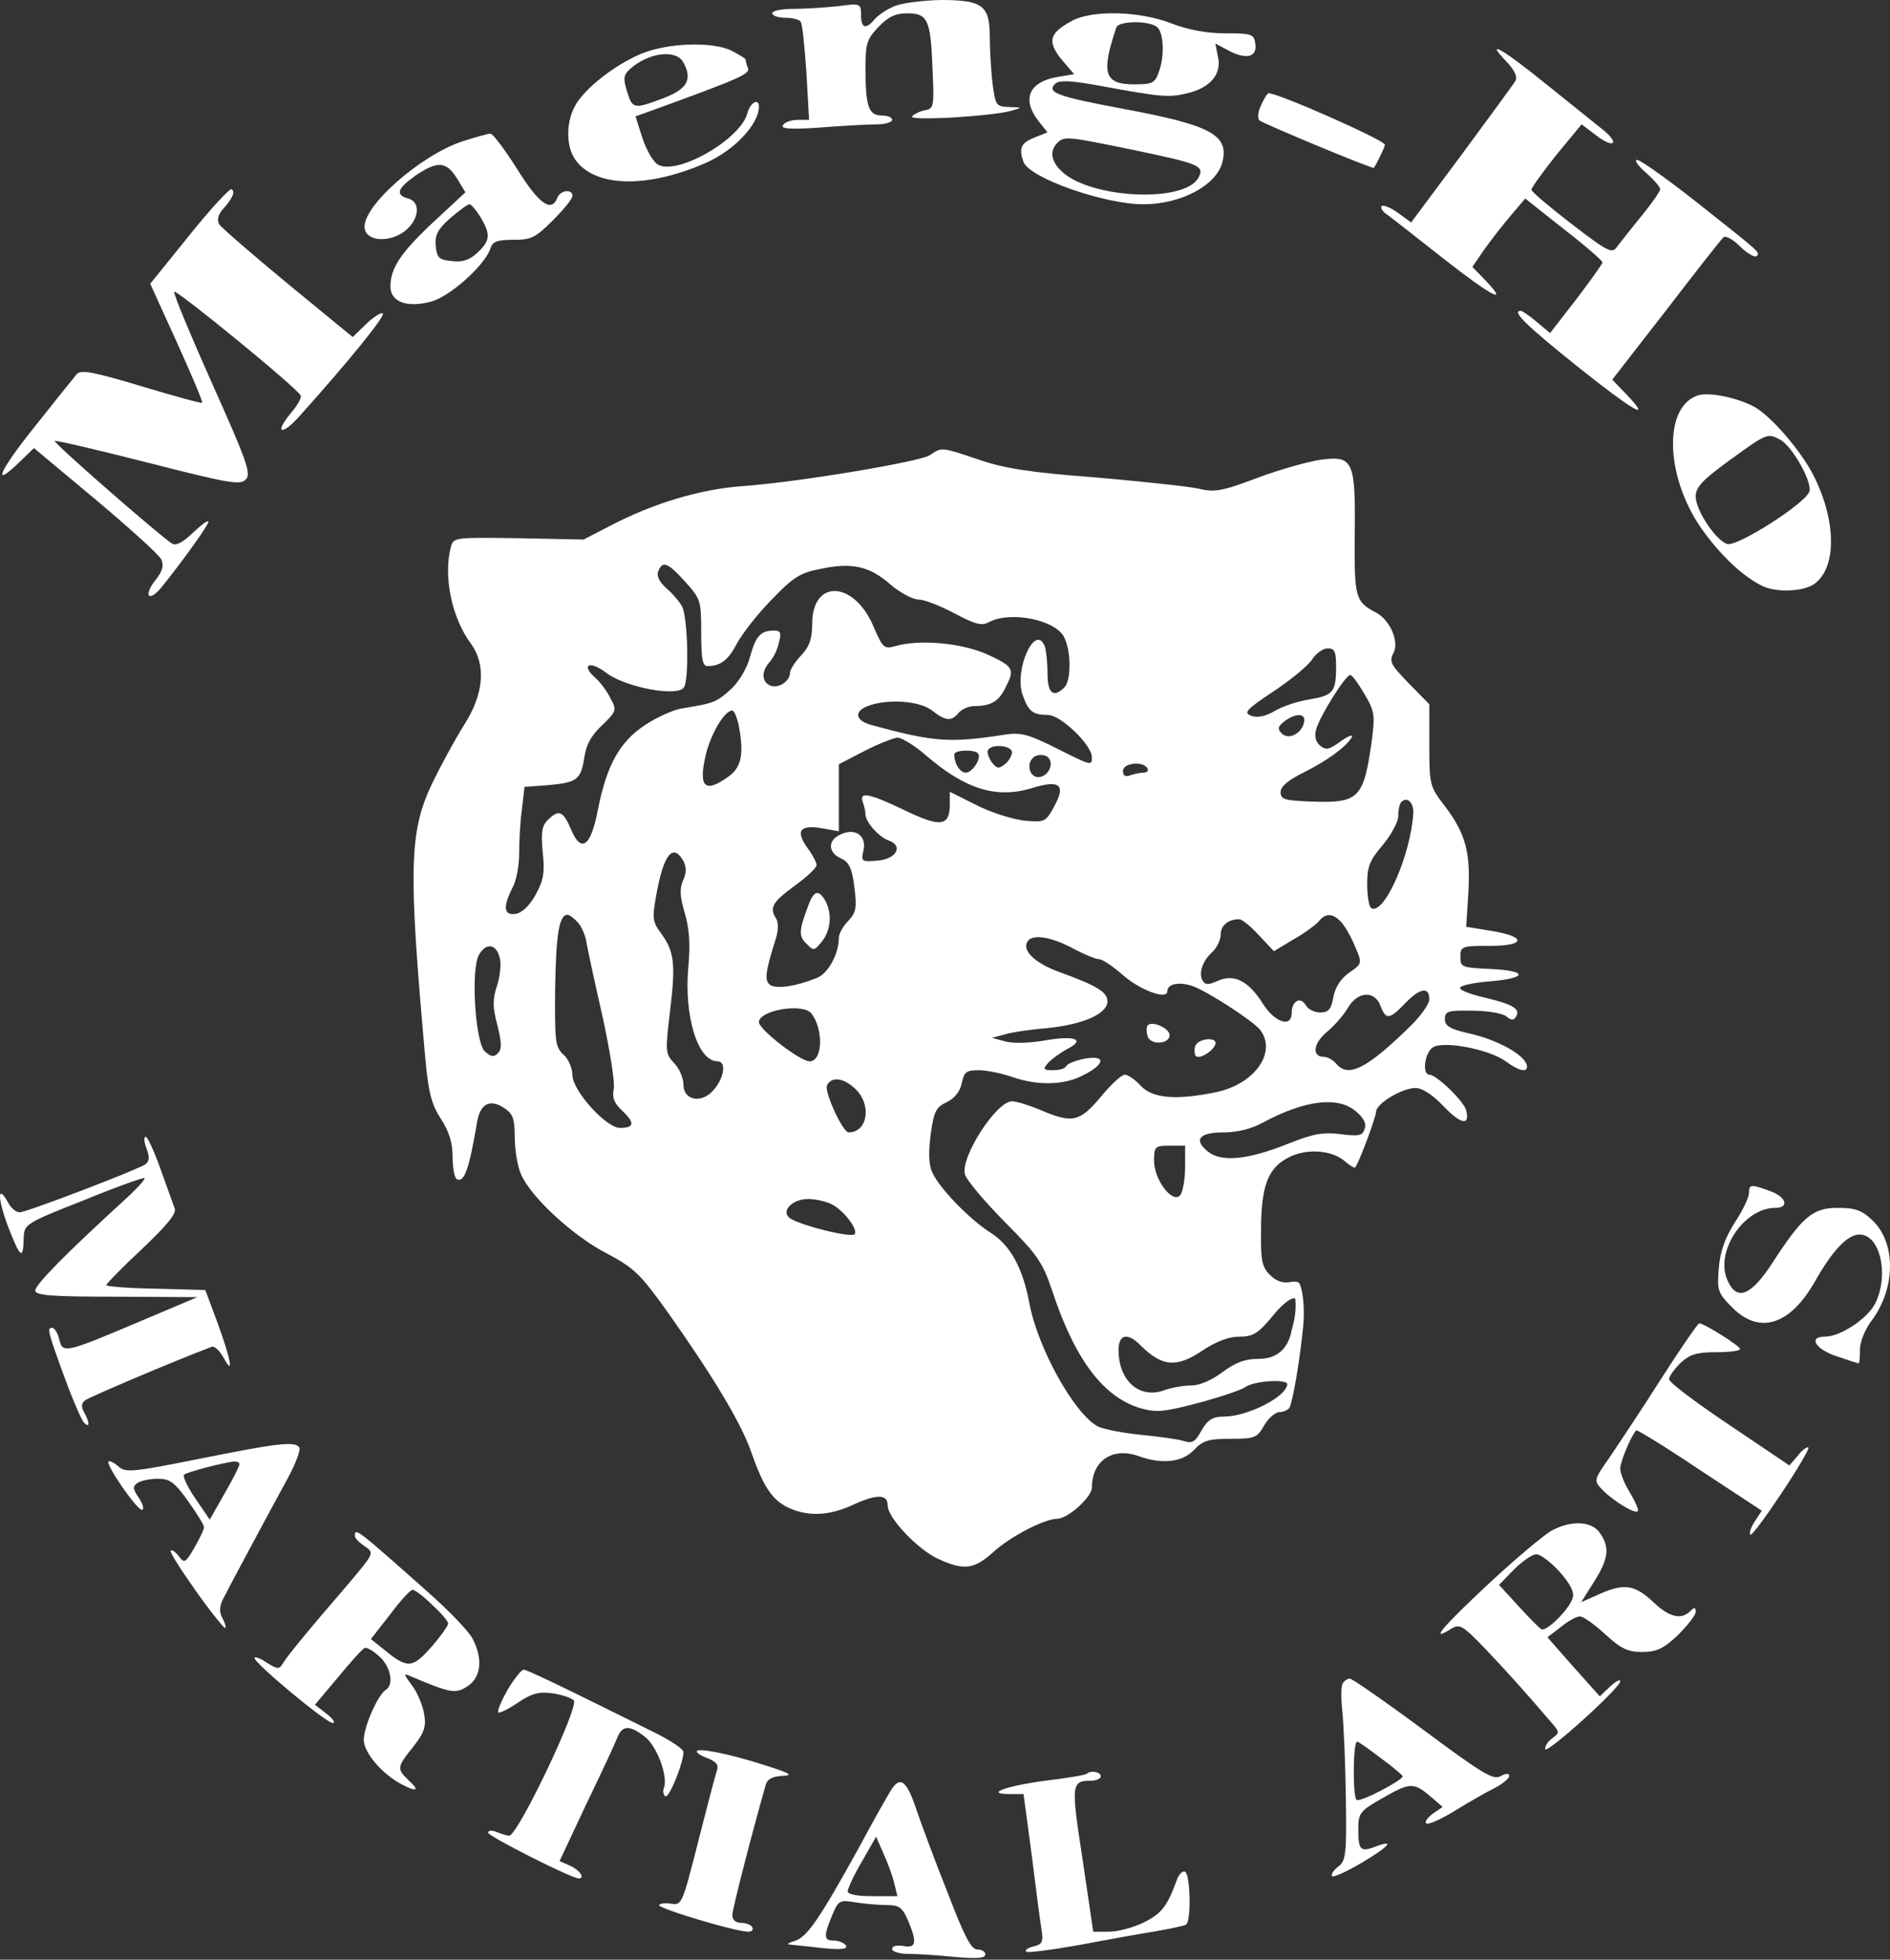 <svg xmlns="http://www.w3.org/2000/svg" width="764" height="792" viewBox="0 0 764 792" fill="none"><rect x="0" y="0" width="764" height="792" fill="#333333" stroke="none"/><g clip-path="url(#clip0_18_31)"><path d="M361.518 2.513C358.467 3.769 355.057 6.102 353.621 7.717C350.032 12.024 348.058 11.486 348.058 6.102C348.058 1.436 347.878 1.256 338.725 2.513C333.521 3.051 325.445 3.589 320.779 3.589C315.933 3.589 312.164 4.307 312.164 5.384C312.164 6.281 314.497 7.179 317.369 7.179C320.42 7.179 323.112 7.897 323.65 8.794C324.368 9.691 325.265 19.024 325.983 29.433L327.06 48.456H322.394C319.881 48.456 317.189 49.354 316.472 50.61C315.574 52.046 319.343 52.405 331.906 51.507C341.059 50.789 351.288 50.251 354.698 50.251C357.929 50.251 360.621 49.354 360.621 48.456C360.621 47.38 358.646 46.662 356.313 46.662C351.109 46.662 349.852 42.893 349.852 27.638C349.852 17.767 350.391 15.793 355.057 10.948C359.005 6.82 361.877 5.384 366.722 5.384C374.978 5.384 376.234 7.897 376.952 27.817C377.67 42.713 377.49 43.97 374.081 44.508C372.106 44.867 369.773 45.944 368.697 47.021C366.722 48.995 401.36 47.021 409.077 44.688C413.384 43.431 413.384 43.431 408 43.252C402.616 43.072 402.436 42.713 401.18 33.561C400.642 28.535 400.103 20.101 400.103 15.075C400.103 2.154 397.232 0 380.182 0C372.824 0.18 364.389 1.256 361.518 2.513Z" fill="white"></path><path d="M433.305 8.435C423.972 13.46 423.075 16.87 429.715 24.767L434.202 29.971L427.741 31.048C415.896 33.022 412.845 40.021 419.845 48.995L423.434 53.481L418.05 55.635C412.666 57.789 411.769 59.942 413.743 65.506C416.255 71.967 446.406 82.555 462.199 82.555C477.454 82.555 491.811 74.838 494.144 65.506C496.836 54.558 489.658 50.61 453.944 43.97C427.023 38.945 423.075 37.329 426.485 33.919C428.1 32.304 432.587 32.484 444.432 34.637C469.737 39.303 472.429 39.483 479.966 37.688C489.119 35.535 493.965 29.971 492.35 22.972L491.273 17.588L497.016 20.639C504.015 24.228 508.322 22.972 507.425 17.588C506.886 13.819 505.989 13.46 495.221 13.46C487.504 13.46 480.146 12.024 473.147 9.332C460.584 4.487 441.56 3.948 433.305 8.435ZM467.942 11.127C470.455 13.64 470.813 23.151 468.301 29.433C466.865 33.561 465.609 34.099 458.61 34.099C446.406 34.099 444.97 29.792 451.251 11.127C452.328 8.256 465.07 8.256 467.942 11.127ZM458.43 60.66C485.171 66.224 486.966 67.121 484.453 71.787C479.069 82.017 441.381 80.402 429.356 69.454C424.87 65.326 424.152 61.019 427.382 57.789C430.254 54.917 431.331 55.097 458.43 60.66Z" fill="white"></path><path d="M259.221 21.716C248.453 26.202 235.891 36.073 232.301 43.072C228.712 49.892 228.891 59.224 232.481 64.429C240.377 75.735 261.375 76.274 285.244 65.865C296.73 60.84 306.78 50.251 306.78 43.072C306.78 39.483 303.191 41.457 302.114 45.764C299.422 56.173 274.117 70.89 266.041 66.582C264.246 65.685 261.375 60.84 259.76 55.994L256.888 47.02L264.426 44.328C299.96 31.407 303.37 29.792 302.294 27.459C301.755 26.023 301.396 24.587 301.396 24.049C301.396 23.69 299.063 22.254 296.012 20.639C288.475 16.691 270.169 17.229 259.221 21.716ZM276.271 25.305C280.04 32.125 277.706 36.073 268.195 39.662C256.35 44.149 255.632 44.149 253.478 36.97C251.863 31.766 252.043 30.33 254.555 27.997C262.093 21.177 273.399 19.741 276.271 25.305Z" fill="white"></path><path d="M609.004 24.946C612.234 28.356 613.49 31.048 612.593 32.663C611.875 33.919 602.004 47.379 590.877 62.455L570.418 89.913L565.034 85.965C561.983 83.811 559.112 82.734 558.573 83.273C557.855 83.991 558.932 85.606 560.906 86.862C562.88 88.298 573.11 96.374 583.878 104.809C603.081 119.884 610.439 123.653 600.21 113.065L595.185 107.86L599.851 101.04C602.543 97.271 607.388 90.99 610.619 87.221L616.541 80.222L632.155 92.605C640.769 99.246 647.769 105.347 647.769 106.065C647.769 106.604 642.923 113.423 637.18 120.961L626.591 134.601L621.207 130.114C618.336 127.601 615.285 125.627 614.747 125.627C610.978 125.627 616.541 131.191 637.359 147.881C660.511 166.366 668.407 170.853 657.28 159.188L651.717 153.445L673.612 125.268C685.457 109.834 695.866 96.553 696.763 95.836C697.481 95.118 700.532 96.733 703.403 99.605C706.275 102.476 709.326 104.091 710.044 103.553C711.48 101.938 712.556 102.835 685.995 81.837C673.971 72.325 663.023 64.608 661.767 64.608C660.511 64.788 662.126 66.941 665.356 69.813C668.407 72.505 671.099 75.556 671.099 76.453C671.099 77.35 667.689 82.196 663.741 87.042C659.613 92.067 655.306 97.63 653.87 99.425C651.717 102.655 650.64 102.296 635.206 90.452C626.412 83.632 619.054 77.53 619.054 76.633C619.054 75.915 623.54 69.633 629.104 62.634L639.334 50.251L645.256 54.738C652.255 60.122 654.947 58.148 648.128 52.584C645.436 50.43 635.206 42.175 625.335 34.278C607.209 19.562 599.851 15.434 609.004 24.946Z" fill="white"></path><path d="M509.758 42.534C508.502 45.047 508.322 47.739 509.04 48.636C510.835 50.072 554.804 68.377 555.343 67.839C556.419 66.403 559.829 59.404 559.829 58.507C559.829 56.712 516.937 37.688 512.809 37.688C512.27 37.688 511.014 39.842 509.758 42.534Z" fill="white"></path><path d="M187.076 57.071C170.026 62.634 146.157 83.632 147.413 92.246C148.131 97.63 157.463 98.169 163.745 93.323C169.488 88.657 170.206 81.658 165.001 80.222C159.617 78.786 160.694 76.094 168.052 70.89C176.846 64.967 180.435 65.147 184.742 72.146L188.152 77.71L175.59 89.375C162.309 101.758 157.822 108.219 157.822 115.757C157.822 122.038 164.642 124.551 174.333 121.858C181.871 119.884 196.049 107.142 198.203 100.502C199.1 97.63 200.895 96.912 207.535 96.912C214.893 96.912 216.508 96.015 223.507 89.016C227.815 84.709 231.404 80.401 231.404 79.145C231.404 76.274 226.558 76.812 225.302 79.863C222.969 86.144 217.764 82.376 208.971 68.198C203.945 60.301 199.279 54.02 198.203 54.02C197.305 54.02 192.101 55.456 187.076 57.071ZM194.254 87.76C198.382 94.759 198.203 97.271 192.998 102.117C189.947 104.989 187.076 106.065 182.768 105.527C177.384 104.989 176.666 104.271 176.128 99.425C175.769 94.938 176.846 92.785 182.05 88.119C185.64 85.068 189.05 82.555 189.768 82.555C190.485 82.555 192.46 84.888 194.254 87.76Z" fill="white"></path><path d="M76.524 95.118L60.731 114.68L71.499 138.37C77.421 151.471 82.087 162.418 81.728 162.777C81.549 163.136 70.422 160.085 57.321 156.137C38.118 150.394 32.913 149.317 31.119 151.112C30.042 152.368 22.504 161.7 14.428 171.93C-0.288 190.236 -3.698 197.953 7.788 186.826L13.71 181.083L38.656 201.901C52.296 213.387 64.32 224.155 65.217 226.129C66.294 228.462 65.756 230.795 62.884 234.385C57.859 240.666 60.013 243.717 65.217 237.436C73.473 227.206 84.241 212.31 84.241 210.874C84.241 209.977 81.549 211.951 78.139 215.182C74.011 219.13 71.14 220.745 69.525 219.668C64.858 216.797 21.427 178.929 22.145 178.211C22.504 177.852 39.374 181.801 59.833 187.005C92.317 195.261 96.983 196.158 99.316 193.825C101.649 191.492 99.855 186.467 85.856 155.239C77.062 135.498 70.063 118.808 70.422 117.91C70.781 116.474 120.673 157.214 121.57 159.906C121.929 160.803 120.134 164.033 117.442 167.084C110.443 175.699 114.212 176.058 121.57 167.623C141.85 145.01 155.669 127.781 154.771 126.704C154.054 126.166 151.182 127.96 148.131 130.832L142.568 136.216L116.545 114.859C102.187 103.014 89.804 92.246 88.728 90.811C87.651 89.016 88.01 87.221 89.804 84.888C94.112 80.043 95.188 77.53 93.573 76.453C92.855 76.094 85.138 84.35 76.524 95.118Z" fill="white"></path><path d="M685.995 159.906C671.817 165.11 673.432 194.543 689.046 215.361C696.225 225.052 704.48 232.769 711.838 236.538C717.402 239.589 728.888 239.23 733.374 236C742.527 229.539 742.348 210.515 733.195 192.389C727.99 181.98 715.428 167.623 708.787 164.213C701.429 160.444 690.302 158.29 685.995 159.906ZM719.555 177.673C724.581 180.365 732.657 194.902 731.4 198.671C729.785 203.516 702.147 221.104 698.199 219.848C693.533 218.412 685.457 206.208 685.457 200.645C685.457 196.876 688.149 194.004 699.276 185.928C714.351 174.981 714.53 174.981 719.555 177.673Z" fill="white"></path><path d="M375.875 183.954C371.748 186.646 322.394 194.902 299.602 196.517C282.732 197.773 263.888 203.516 247.018 212.31L235.891 218.053L209.688 217.515C183.666 217.156 183.307 217.156 182.23 221.104C179.179 232.949 182.589 249.639 190.306 260.048C196.587 268.663 195.69 280.508 187.434 293.25C183.845 298.993 178.102 309.581 174.692 316.581C165.36 336.322 165.001 350.859 172 428.568C173.257 441.849 174.513 446.515 178.282 452.258C181.512 457.283 182.948 461.77 182.948 467.333C182.948 471.82 183.666 475.768 184.563 476.486C187.614 478.281 189.588 472.717 192.818 453.694C194.075 445.977 198.023 444.003 203.766 447.771C207.355 450.104 208.073 452.079 208.073 459.616C208.073 464.462 209.15 471.282 210.586 474.512C214.355 483.485 231.404 499.458 245.402 506.637C256.529 512.559 258.863 514.892 270.169 530.685C288.295 556.349 299.422 574.834 303.55 586.5C308.575 600.857 311.985 606.062 318.625 609.292C326.342 612.881 334.777 612.702 344.289 608.395C354.339 603.729 358.826 603.729 358.826 608.395C358.826 613.42 371.03 626.342 379.465 630.11C389.694 634.777 393.822 634.238 401.539 627.239C408.718 620.778 421.998 613.958 427.383 613.779C431.69 613.779 441.381 604.985 441.381 601.216C441.381 590.269 449.816 584.705 460.225 588.474C469.737 591.884 477.992 590.986 482.659 585.961C486.248 582.193 488.581 581.475 497.375 581.475C507.246 581.475 508.143 581.116 511.014 576.091C512.63 573.219 515.501 570.707 517.116 570.707C518.731 570.707 520.706 569.809 521.244 568.912C522.5 566.758 525.551 549.35 526.808 535.71C527.705 527.275 526 515 523.5 519C521.885 520.974 525.731 525.615 522.141 537.505C521 544 517.116 549.171 508.861 549.171C503.118 549.171 499.528 550.606 494.144 554.555C489.837 557.785 484.992 559.939 481.402 559.939C478.351 559.939 473.506 560.836 470.993 561.733C460.763 565.682 452.149 558.144 452.149 545.581C452.149 539.3 455.738 538.402 460.943 543.607C469.737 552.401 475.659 552.939 486.427 545.581C491.632 542.171 496.657 540.197 500.964 540.197C506.528 540.197 508.502 538.941 514.245 532.121C518.014 527.275 521.962 524.225 523.398 524.763C524.833 525.481 525.731 524.225 525.731 521.533C525.731 518.123 525.013 517.584 521.423 518.123C518.552 518.661 515.86 517.764 513.347 515.251C510.117 512.021 509.579 509.329 509.758 497.484C509.758 479.537 512.45 472.358 520.347 468.051C527.705 463.923 538.473 464.641 543.857 469.487C545.652 471.102 547.626 472.179 547.805 471.82C549.42 469.846 556.24 451.361 556.24 449.387C556.24 445.977 566.829 439.695 572.213 439.695C574.905 439.695 579.033 442.387 583.519 447.054C590.518 454.412 594.287 455.13 592.672 448.669C591.595 444.9 580.648 434.311 577.776 434.311C574.905 434.311 575.802 426.056 578.853 423.543C582.442 420.313 601.825 423.902 608.645 428.927C613.849 432.696 617.259 433.593 617.259 431.081C617.259 426.774 605.594 420.133 593.031 417.441C586.032 415.826 584.058 414.57 584.058 411.878C584.058 408.647 585.314 408.289 595.185 408.468C601.286 408.468 607.568 409.545 609.004 410.801C610.798 412.416 611.875 412.416 612.772 410.981C614.747 407.75 611.696 405.955 600.569 403.263C594.826 402.007 590.16 400.212 590.16 399.315C590.339 398.238 595.544 397.162 602.004 396.623C617.618 395.367 617.797 392.316 602.543 391.598C590.877 391.06 590.339 390.88 590.339 386.752C590.339 382.445 590.877 382.266 602.184 382.266C616.9 382.266 617.259 378.497 602.543 376.164L592.672 374.549L593.569 360.73C594.467 344.398 592.493 336.86 583.878 325.554C577.956 317.837 577.776 317.119 577.776 301.146V284.635L569.521 276.2C562.342 268.842 561.445 267.407 563.239 263.997C565.752 259.51 561.983 250.716 556.42 247.665C547.805 243.178 547.446 241.563 547.626 216.617C547.985 186.287 547.087 184.134 534.166 185.749C528.961 186.467 517.475 189.697 508.322 193.107C493.606 198.671 490.914 199.029 484.094 197.414C479.787 196.517 461.302 194.543 442.637 192.928C416.614 190.953 406.026 189.338 395.617 185.749C380.183 180.544 380.721 180.724 375.875 183.954ZM276.989 235.102C283.27 242.102 283.45 242.82 283.45 255.741C283.45 266.15 283.988 269.201 285.962 269.201C291.346 269.201 294.397 266.689 297.807 260.228C299.781 256.459 305.883 248.562 311.626 242.64C320.599 233.308 323.291 231.513 331.726 229.898C344.469 227.206 351.468 228.821 359.903 236.179C363.672 239.41 368.876 242.281 371.209 242.281C373.542 242.281 380.003 244.794 385.746 247.845C394.181 252.331 396.873 253.049 399.745 251.434C408.538 246.768 427.024 250.537 430.254 257.715C433.125 263.638 432.946 275.124 430.254 277.816C425.767 282.302 423.434 280.149 423.434 272.073C423.434 267.765 422.896 262.92 422.357 261.305C418.589 251.434 409.795 270.637 413.384 280.867C415.717 287.507 417.512 288.943 423.614 288.943C428.818 288.943 441.381 301.146 441.381 305.992C441.381 309.581 441.381 309.581 426.665 302.223C415.897 296.839 412.666 295.942 406.564 296.839C383.772 300.429 377.491 299.89 351.827 292.891C345.725 291.096 345.186 287.507 350.75 285.353C358.646 282.302 371.748 283.2 376.773 287.148C382.157 291.455 384.669 291.635 387.541 288.045C388.797 286.61 391.668 285.353 393.822 285.353C400.462 285.353 403.693 283.559 406.385 277.995C410.333 270.458 409.795 269.381 399.206 264.535C388.976 259.869 371.927 258.254 361.877 261.125C357.39 262.381 356.852 261.843 353.262 253.588C345.545 234.743 328.316 233.667 328.316 252.152C328.316 258.074 327.24 261.305 323.83 264.894C321.317 267.586 319.343 270.637 319.343 271.893C319.343 275.303 314.677 278.354 311.447 277.098C307.857 275.662 307.678 271.355 311.088 267.586C312.523 265.971 314.318 262.561 314.856 259.689C315.933 255.741 315.574 254.844 312.882 254.844C307.498 254.844 305.524 256.997 303.191 265.432C301.935 270.099 298.884 275.303 295.474 278.534C289.731 283.738 288.475 284.276 275.912 286.251C272.323 286.789 265.503 289.84 260.657 293.07C250.428 299.89 245.223 309.222 241.634 327.528C238.762 342.424 234.814 344.937 230.686 334.886C227.635 327.708 225.841 326.99 221.354 331.476C219.021 333.81 218.662 336.502 219.38 344.398C220.277 352.654 219.739 355.705 216.508 361.627C213.996 366.114 210.945 368.985 208.432 369.344C203.587 370.062 203.228 366.473 207.176 358.756C208.791 355.884 209.868 349.603 209.868 344.937C209.868 340.27 210.227 332.374 210.945 327.349L212.022 318.016L221.713 317.299C233.378 316.222 234.814 315.145 236.25 305.813C236.967 300.967 239.121 297.019 243.428 293.07C249.171 287.507 249.351 286.969 246.838 282.302C245.402 279.431 242.71 275.662 240.557 273.867C234.634 268.483 238.403 266.868 245.044 271.893C252.761 277.816 273.938 281.764 276.45 277.816C278.604 274.765 278.066 249.639 275.732 245.153C274.835 243.358 271.964 239.948 269.451 237.794C266.58 235.282 265.323 232.769 266.041 230.975C267.836 226.488 269.81 227.206 276.989 235.102ZM540.088 269.56C540.088 279.79 538.832 281.046 529.32 282.661C524.833 283.379 518.552 285.353 515.322 287.327C511.553 289.481 508.322 290.199 505.81 289.302C502.579 288.045 503.656 286.789 514.783 279.431C521.782 274.765 528.782 269.022 530.397 266.509C532.012 263.997 534.884 262.023 536.678 262.023C539.55 262.023 540.088 263.279 540.088 269.56ZM551.574 280.508C555.702 287.507 555.881 288.943 554.445 299.89C551.215 322.683 549.241 324.657 530.217 323.939C519.27 323.58 517.655 323.041 517.655 320.17C517.655 317.837 520.706 315.324 526.808 312.273C536.499 307.428 543.677 302.223 546.369 298.096C547.267 296.66 545.293 297.198 542.062 299.531C537.396 302.941 535.96 303.3 533.627 301.326C531.833 299.89 531.294 297.557 532.012 294.865C533.268 289.84 543.857 272.791 545.831 272.791C546.549 272.791 549.061 276.2 551.574 280.508ZM298.525 292.711C300.858 304.736 299.781 310.12 294.397 313.889C284.706 320.888 282.193 318.016 285.424 304.556C287.577 296.121 292.961 287.148 296.012 287.148C296.73 287.148 297.807 289.661 298.525 292.711ZM527.166 291.814C526.269 296.48 520.885 299.172 518.193 296.48C516.219 294.506 516.578 293.609 519.27 291.455C523.936 288.045 527.884 288.225 527.166 291.814ZM374.081 305.095C390.053 318.914 402.616 322.862 416.973 318.555C428.459 314.965 430.972 317.119 426.126 325.913C422.716 332.194 422.357 332.374 414.102 331.656C409.436 331.117 400.642 328.426 394.719 325.375L383.951 319.991V324.836C383.951 333.989 380.362 334.527 365.825 327.528C351.288 320.529 347.161 319.811 348.776 324.118C349.314 325.734 349.853 327.887 349.853 329.143C349.853 332.194 355.237 338.296 359.364 339.732C365.287 341.886 362.236 347.27 354.698 347.808C348.417 348.346 348.058 348.167 348.955 344.039C350.57 337.937 345.904 334.348 339.802 337.219C334.418 339.552 334.598 344.757 340.341 347.09C343.212 348.526 344.469 351.038 345.366 358.576C346.443 366.832 346.084 368.806 342.853 372.216C340.7 374.369 339.084 377.42 339.084 379.035C339.084 385.496 334.777 393.393 330.291 395.187C321.856 398.597 314.497 399.674 311.626 398.238C308.934 396.623 309.113 393.572 313.6 379.394C314.677 376.164 314.677 372.754 313.78 371.318C310.908 366.832 312.164 364.678 321.138 358.038C326.163 354.448 330.111 350.679 330.111 349.603C330.111 348.705 328.496 345.475 326.342 342.603C321.497 335.784 323.291 333.271 332.085 334.707L339.084 335.963V322.324V308.864L349.494 303.48C355.057 300.608 361.159 298.275 362.774 298.096C364.389 298.096 369.594 301.146 374.081 305.095ZM409.077 304.018C409.077 305.274 407.821 307.607 406.205 308.864C403.693 310.838 402.975 310.658 400.821 307.966C399.565 305.992 398.847 303.838 399.386 303.121C401.001 300.429 409.077 301.326 409.077 304.018ZM395.258 304.377C397.053 306.172 393.104 312.273 390.412 312.273C388.079 312.273 385.746 308.684 385.746 304.915C385.746 303.121 393.463 302.762 395.258 304.377ZM424.152 306.71C425.947 309.581 423.255 314.068 419.665 314.068C416.256 314.068 414.82 308.864 417.512 306.351C419.127 304.556 423.075 304.736 424.152 306.71ZM463.814 310.479C464.353 311.376 463.814 312.273 462.199 312.273C460.763 312.273 458.43 312.812 456.815 313.35C454.841 314.068 453.944 313.53 453.944 311.556C453.944 308.325 462.02 307.428 463.814 310.479ZM571.315 328.605C570.239 345.654 559.471 370.062 554.266 367.011C553.369 366.293 552.651 361.986 552.651 357.32C552.651 350.141 553.728 347.629 558.932 341.527C562.342 337.399 565.214 332.194 565.214 329.861C565.214 327.349 565.752 324.836 566.47 324.118C568.803 321.785 571.495 324.298 571.315 328.605ZM276.271 347.987C277.527 350.5 277.527 352.833 276.091 355.884C274.656 359.114 274.835 362.345 276.809 368.985C278.604 375.267 279.142 381.548 278.245 390.701C276.45 410.622 282.014 428.927 290.09 428.927C293.5 428.927 292.961 435.029 288.834 440.054C284.167 446.156 276.271 445.079 276.271 438.26C276.271 435.747 274.656 431.799 272.502 429.645C268.913 425.876 268.913 424.979 270.887 408.289C273.22 389.265 272.502 384.419 267.118 377.061C263.708 372.395 263.529 371.139 265.503 360.55C268.374 345.116 272.143 340.629 276.271 347.987ZM233.558 372.754C235.173 374.549 236.788 378.317 237.147 381.368C237.685 384.24 240.557 397.7 243.608 410.981C246.479 424.261 248.633 437.362 248.094 440.054C247.377 443.644 248.274 445.977 251.863 449.207C256.709 453.873 256.35 455.847 250.607 455.847C245.044 455.847 231.404 440.772 231.404 434.491C231.404 431.799 229.789 428.03 227.815 426.235C224.405 423.184 224.225 420.851 224.405 399.495C224.764 377.42 226.02 369.703 229.43 369.703C230.148 369.703 232.122 371.139 233.558 372.754ZM542.242 372.754C543.857 374.549 546.369 379.035 547.805 382.625C550.677 389.265 550.677 389.444 545.472 393.034C542.062 395.367 539.729 398.956 539.011 402.905C538.114 407.93 537.037 409.186 533.627 409.186C531.474 409.186 528.782 407.93 527.884 406.314C525.731 402.546 522.141 404.52 522.141 409.365C522.141 415.467 515.322 413.314 510.476 405.597C504.733 396.444 498.811 393.393 492.17 396.444C488.581 398.059 487.145 398.059 486.248 396.444C484.274 393.572 486.068 388.368 490.017 384.778C491.811 383.163 493.427 379.933 493.427 377.779C493.427 374.01 496.477 371.498 500.964 371.498C502.041 371.498 505.63 374.369 508.861 377.959L514.963 384.419L522.68 379.753C526.987 377.42 531.474 374.01 532.909 372.575C535.781 368.806 538.832 368.985 542.242 372.754ZM433.484 383.163C438.151 385.676 442.996 387.65 444.252 387.65C445.688 387.65 449.816 390.521 453.764 393.931C460.584 400.033 471.89 404.34 471.89 400.571C471.89 397.52 476.916 396.623 482.3 398.597C488.581 400.93 506.169 412.416 509.22 416.006C516.398 424.979 507.425 437.901 491.991 441.311C475.659 444.72 465.968 444.003 461.122 438.798C458.789 436.285 455.918 434.311 454.662 434.311C453.405 434.311 449.098 438.26 444.97 443.285C436.356 453.514 433.484 454.053 420.742 448.669C416.076 446.695 410.872 445.079 409.077 445.079C402.795 445.079 388.259 467.513 390.053 474.512C390.592 476.845 397.77 485.28 406.026 493.715C419.486 507.175 421.46 510.226 425.229 521.353C434.382 549.171 445.868 564.605 460.943 569.091C467.224 570.886 470.275 570.707 483.915 567.117C492.709 564.784 501.323 561.913 503.297 560.656C506.887 557.964 520.347 557.247 520.347 559.4C520.167 564.425 504.374 572.501 494.683 572.501C490.196 572.501 488.222 573.758 485.709 578.065C483.197 582.731 481.941 583.449 478.531 582.372C476.377 581.654 468.481 580.577 461.122 579.859C453.764 579.142 445.868 577.526 443.714 576.45C434.202 571.245 419.486 544.863 416.076 526.558C413.384 512.38 408.538 503.406 400.462 498.202C391.848 492.818 379.285 479.717 376.773 473.615C375.337 470.564 375.337 465.18 376.234 458.36C377.491 449.207 378.388 447.412 382.695 445.438C385.926 443.823 388.079 441.131 388.797 437.721C389.694 433.235 390.592 432.517 395.617 432.517C398.847 432.517 404.949 433.773 409.077 435.209C419.127 438.798 430.075 438.619 437.612 434.67C446.765 430.184 447.303 426.235 438.509 427.851C434.561 428.568 431.331 430.004 430.972 430.901C430.613 431.799 428.28 432.517 425.767 432.517C421.819 432.517 421.46 432.158 423.614 429.645C424.87 428.209 428.28 425.697 431.151 424.082C439.048 420.133 434.741 418.339 422.357 420.492C416.435 421.569 409.256 421.749 406.205 420.851L401.001 419.416L406.385 417.98C409.436 417.082 417.153 416.006 423.614 415.467C437.792 414.031 447.662 409.724 447.662 404.699C447.662 400.93 443.535 398.418 428.28 392.854C418.409 389.265 413.025 384.24 415.358 380.471C417.332 377.42 424.69 378.497 433.484 383.163ZM201.971 386.932C202.689 389.444 202.151 394.649 200.895 398.418C199.1 403.802 199.1 407.032 201.074 414.39C202.869 421.569 202.869 424.082 201.253 425.697C199.638 427.312 198.382 427.133 195.869 424.8C192.101 420.851 190.306 392.136 193.536 386.035C196.408 380.83 200.536 381.368 201.971 386.932ZM577.776 403.802C577.776 405.776 574.187 410.801 569.88 414.929C552.471 431.978 544.934 435.747 540.088 429.825C538.832 428.389 536.678 427.133 535.242 427.133C530.217 427.133 530.756 421.749 536.319 417.082C539.37 414.57 543.319 410.083 544.934 407.212C548.882 400.571 555.702 400.213 558.035 406.494C560.188 412.237 561.624 412.057 567.906 405.597C573.828 399.315 577.776 398.597 577.776 403.802ZM327.958 409.545C332.983 416.006 332.624 428.927 327.24 428.927C323.471 428.927 306.96 416.185 306.78 413.134C306.78 408.289 324.368 405.238 327.958 409.545ZM345.725 440.054C352.545 446.515 350.75 457.642 343.033 457.642C340.7 457.642 333.342 441.669 334.239 438.798C335.854 435.029 340.879 435.388 345.725 440.054ZM548.164 449.207C551.395 451.899 552.471 454.232 551.574 456.386C550.677 459.078 549.061 459.257 541.883 458.36C535.063 457.463 530.935 458.181 521.423 461.949C504.554 468.769 493.786 469.846 488.222 465.359C482.3 460.514 484.812 457.642 494.862 457.642C500.067 457.642 505.989 456.206 510.476 453.694C527.525 444.541 540.985 442.926 548.164 449.207ZM479.069 471.461C479.069 476.307 478.172 481.332 477.274 482.768C474.403 487.075 466.506 477.025 466.506 469.128C466.506 463.385 466.865 463.026 472.788 463.026H479.069V471.461ZM335.854 486.536C340.7 488.69 346.802 496.587 345.545 498.74C344.289 500.535 321.676 494.792 318.805 491.92C315.933 489.049 320.599 484.562 326.701 484.562C329.393 484.562 333.521 485.46 335.854 486.536Z" fill="white"></path><path d="M326.881 365.575C322.932 375.984 322.753 378.317 325.983 381.368C328.855 384.419 329.214 384.24 332.265 380.471C335.854 375.984 336.392 369.344 333.7 364.14C331.008 359.473 329.034 359.832 326.881 365.575Z" fill="white"></path><path d="M463.814 414.57C463.276 415.288 463.455 417.441 463.994 419.057C465.43 422.466 472.788 421.928 472.788 418.339C472.788 415.467 465.25 412.237 463.814 414.57Z" fill="white"></path><path d="M483.197 422.646C482.659 424.261 482.838 426.056 483.376 426.774C484.812 428.209 490.196 424.979 491.273 422.108C492.35 418.877 484.453 419.595 483.197 422.646Z" fill="white"></path><path d="M59.295 464.282C60.551 467.872 60.371 469.307 58.756 470.564C54.808 473.076 10.659 489.946 7.967 489.946C6.531 489.946 4.557 488.331 3.48 486.357C-1.006 478.101 -1.186 483.665 3.121 495.33C8.146 508.431 9.403 509.508 9.582 500.355C9.762 494.792 10.121 494.433 33.81 485.101C46.911 479.717 58.038 475.768 58.397 476.127C58.936 476.486 54.987 480.793 49.783 485.46C26.991 506.278 14.248 519.199 14.248 521.533C14.248 523.507 20.35 524.045 47.091 524.045L79.754 524.225L56.423 534.095C25.914 547.017 25.375 547.017 23.94 541.274C23.401 538.761 21.965 536.608 21.068 536.608C18.915 536.608 19.273 538.044 26.632 558.144C29.683 566.399 33.092 574.117 33.99 575.014C36.323 577.347 36.323 575.014 33.99 570.707C32.733 568.553 32.913 566.938 34.528 565.861C36.143 564.605 68.986 550.606 85.497 544.325C86.574 543.787 88.727 545.761 90.343 548.632C94.65 556.708 93.394 549.529 88.01 534.813L82.984 521.353L62.884 520.815C51.937 520.635 42.963 519.917 42.963 519.379C42.963 518.841 49.424 512.2 57.321 504.842C67.73 494.971 71.498 490.305 70.601 488.331C70.063 486.716 67.371 479.537 64.858 472.358C62.346 465.359 59.654 459.437 58.936 459.437C58.038 459.437 58.218 461.59 59.295 464.282Z" fill="white"></path><path d="M706.993 482.229C706.993 483.844 704.48 489.228 701.25 494.074C697.302 500.355 695.327 505.739 694.789 512.559C694.071 521.712 694.43 522.609 700.352 528.532C711.3 539.479 723.683 535.531 733.733 517.764C740.733 505.38 746.835 498.92 751.68 498.92C759.936 498.92 763.704 514.892 758.141 526.558C755.09 532.839 743.963 540.197 737.682 540.197C730.862 540.197 733.733 545.222 742.348 548.094C747.014 549.709 750.962 550.965 751.321 550.965C751.68 550.965 751.86 548.453 751.86 545.402C751.86 542.351 753.834 537.505 756.167 534.275C766.396 520.994 766.576 502.33 756.885 493.177C752.578 489.049 749.885 488.152 742.886 488.152C732.836 488.152 728.708 491.561 716.684 510.047C707.89 523.686 702.147 526.019 698.378 517.584C692.994 506.098 704.839 488.152 717.581 488.152C723.504 488.152 722.068 483.665 715.428 481.332C707.711 478.46 706.993 478.64 706.993 482.229Z" fill="white"></path><path d="M671.817 556.708C664.1 568.912 654.588 583.09 650.999 588.474C644.179 598.165 644.179 598.345 647.589 601.934C652.435 606.959 662.126 612.702 662.126 610.369C662.126 609.292 660.511 605.882 658.537 602.652C656.563 599.421 654.947 595.294 654.947 593.499C654.947 590.807 659.255 580.398 661.408 578.065C661.767 577.706 673.432 584.885 687.072 594.037L712.197 610.548L709.326 614.856C707.711 617.368 706.993 619.701 707.531 620.24C708.07 620.778 713.633 613.24 720.094 603.549C726.555 593.858 731.4 585.602 731.042 585.064C730.503 584.526 728.529 585.961 726.734 588.294L723.324 592.243L699.096 575.911C685.636 566.938 674.689 558.682 674.689 557.426C674.689 556.17 676.842 553.298 679.355 550.786C683.124 547.376 685.816 546.479 693.712 546.479C699.096 546.479 703.404 545.94 703.404 545.222C703.404 543.966 688.867 534.813 686.893 534.813C686.354 534.813 679.534 544.684 671.817 556.708Z" fill="white"></path><path d="M80.651 589.551C53.731 594.935 50.68 595.294 47.809 592.602C46.194 591.166 44.399 590.269 43.86 590.627C42.604 591.884 55.346 610.189 57.32 610.189C58.397 610.189 57.859 608.036 56.244 605.523C53.552 601.575 53.552 600.678 55.705 599.242C57.141 598.345 60.73 597.627 63.961 597.627C68.627 597.627 70.601 599.062 75.985 606.6C79.574 611.625 82.446 616.291 82.446 617.189C82.446 618.265 80.651 621.855 78.498 625.624C74.908 631.726 74.549 631.905 72.216 628.854C70.96 627.239 69.524 626.162 68.986 626.7C68.447 627.059 73.114 634.418 79.216 643.032C85.317 651.646 90.701 658.287 91.06 657.928C91.419 657.389 90.881 655.595 89.804 653.8C88.548 651.287 88.727 648.954 90.343 645.903C92.675 641.237 105.956 616.471 116.006 597.986C119.416 591.884 121.57 585.961 121.031 585.064C119.416 582.372 112.776 583.09 80.651 589.551ZM96.803 591.704C96.803 592.602 94.111 597.806 90.701 603.729L84.779 614.138L79.036 605.703C75.806 601.037 73.831 596.729 74.37 596.011C75.447 594.935 89.984 591.166 94.65 590.627C95.727 590.627 96.803 590.986 96.803 591.704Z" fill="white"></path><path d="M627.13 618.624C624.258 620.24 612.593 629.931 601.466 640.34C582.622 657.928 577.776 663.85 586.57 658.287C590.159 656.133 591.236 656.851 600.748 666.722C609.901 676.413 615.105 682.156 627.13 696.154C630.539 700.103 630.539 700.282 627.309 702.615C625.514 704.051 624.438 705.846 624.617 706.922C625.335 708.897 655.127 681.976 654.947 679.464C654.947 678.567 653.152 679.464 650.819 681.618L646.692 685.566L636.103 673.721L625.514 661.697L630.898 657.569C633.77 655.236 637.18 653.262 638.616 653.262C640.051 653.262 644.538 656.492 648.845 660.44C655.306 666.363 657.998 667.619 663.741 667.619C669.663 667.619 672.355 666.363 678.278 660.799C682.226 656.851 685.457 652.723 685.457 651.467C685.457 649.493 684.918 649.493 683.303 651.108C679.714 654.697 674.868 653.621 668.766 647.878C661.049 640.519 656.742 639.802 647.23 643.929L639.154 647.519L644.358 639.263C650.281 629.931 650.819 625.265 646.692 619.522C643.461 614.676 635.026 614.317 627.13 618.624ZM630.36 635.135C634.667 639.981 636.462 643.391 635.744 645.724C634.667 650.031 625.335 659.364 623.181 658.466C622.284 658.107 618.156 653.8 613.849 649.134L605.952 640.519L611.875 634.418C615.285 631.008 619.413 628.136 621.028 628.136C622.643 628.136 626.95 631.367 630.36 635.135Z" fill="white"></path><path d="M143.465 620.778C143.465 621.675 145.26 623.47 147.413 624.906C151.361 627.598 151.361 627.598 140.773 640.161C124.082 659.543 115.827 669.593 114.212 672.465C112.955 674.618 112.058 674.618 108.11 672.106C105.777 670.491 103.264 669.414 102.905 669.952C101.649 671.208 131.8 696.334 134.492 696.334C135.748 696.334 134.671 694.719 131.979 692.565L127.313 688.976L136.645 677.849C141.67 671.747 146.516 666.363 147.413 666.004C148.311 665.645 151.003 667.26 153.515 669.593C158.002 673.721 159.258 680.9 156.028 682.874C152.797 684.848 147.054 697.77 147.054 703.154C147.054 708.358 154.592 717.152 162.668 721.28C168.59 724.331 169.667 723.613 165.36 719.665C160.335 714.819 160.335 714.281 166.975 706.025C171.462 700.282 172.359 697.949 171.462 692.744C170.923 689.335 168.77 684.13 166.616 681.259C163.027 676.413 163.027 676.054 166.078 677.49C182.23 684.31 184.204 684.668 189.05 681.438C194.434 677.849 195.331 670.491 191.024 662.235C189.588 659.364 181.333 650.749 172.539 643.032C143.644 617.368 143.465 617.368 143.465 620.778ZM174.692 648.595C178.282 651.826 181.153 655.236 181.153 656.133C181.153 657.03 178.102 661.338 174.333 665.645C166.796 674.259 164.642 674.439 155.31 666.722L149.926 662.414L157.643 652.544C161.771 646.98 165.898 642.494 166.796 642.494C167.693 642.494 171.282 645.186 174.692 648.595Z" fill="white"></path><path d="M205.202 682.874C202.689 687.361 200.895 691.488 201.433 692.027C201.792 692.565 205.381 690.77 209.15 688.258C214.714 684.489 217.585 683.592 223.148 684.31C226.917 684.848 230.866 686.104 231.942 687.181C234.275 689.514 209.15 742.278 205.74 741.919C204.663 741.739 202.151 741.021 200.536 740.303C198.741 739.586 197.305 739.765 197.305 740.662C197.305 742.098 231.045 759.148 233.917 759.148C236.609 759.148 234.455 755.917 230.686 754.122L226.199 752.148L236.967 729.176C243.069 716.614 248.633 704.589 249.53 702.256C251.504 697.231 254.555 697.052 260.657 701.897C265.503 705.487 270.169 718.049 268.374 722.536C267.836 723.792 268.195 725.408 268.913 725.946C270.528 726.843 276.271 712.486 276.271 707.999C276.271 706.922 271.246 703.513 265.144 700.462C223.687 679.823 212.919 674.798 211.663 674.798C210.765 674.798 207.894 678.387 205.202 682.874Z" fill="white"></path><path d="M542.78 680.361C542.062 681.438 542.062 686.463 542.601 691.488C543.139 696.693 543.857 712.306 544.036 726.484C544.395 749.815 544.036 752.148 540.806 754.481C539.011 755.917 537.934 757.532 538.473 758.25C539.191 758.789 544.575 756.276 550.677 752.687C561.804 746.046 564.137 743.175 555.702 746.405C549.959 748.559 549.061 747.662 549.061 739.227C549.061 732.766 549.779 731.868 558.573 726.843C569.88 720.383 571.315 720.203 577.956 725.767L583.16 730.253L579.212 732.945C577.058 734.56 575.802 736.355 576.52 736.894C577.238 737.611 582.442 735.278 588.006 731.868C593.749 728.279 601.107 724.151 604.337 722.536C607.388 720.921 610.08 718.767 610.08 717.691C610.08 716.614 608.824 716.614 606.491 717.87C603.62 719.485 598.953 716.614 575.264 699.026C560.009 687.719 546.549 678.387 545.652 678.387C544.754 678.387 543.318 679.284 542.78 680.361ZM558.394 710.691C563.06 714.101 566.829 717.332 567.008 717.87C567.008 719.485 549.6 728.638 548.344 727.382C546.728 725.767 546.908 703.154 548.702 703.872C549.42 704.051 553.907 707.281 558.394 710.691Z" fill="white"></path><path d="M281.655 707.82C281.655 708.538 283.809 709.794 286.321 710.691C289.731 712.127 290.628 713.383 289.731 715.716C289.193 717.332 285.783 730.253 282.193 744.431C275.912 769.198 275.553 770.095 271.425 769.377C269.092 769.018 266.939 769.198 266.4 769.916C265.682 771.172 297.269 780.684 302.473 780.684C303.909 780.684 304.627 779.966 304.088 778.889C303.55 777.812 301.396 777.094 299.422 777.094C297.448 777.094 296.012 775.838 296.012 774.043C296.012 771.71 304.088 740.303 309.652 720.921C310.37 718.947 312.523 717.87 316.292 717.691C320.958 717.511 319.343 716.614 309.113 713.383C294.756 708.717 281.655 706.205 281.655 707.82Z" fill="white"></path><path d="M439.407 716.793C439.048 717.332 431.331 718.588 422.537 719.665C406.385 721.818 397.77 725.049 408.359 725.049H413.743L416.973 749.097C418.588 762.198 420.383 775.838 420.921 779.248C421.819 784.811 421.46 785.709 417.871 786.606C415.537 787.144 414.102 788.221 414.82 788.76C415.358 789.298 425.049 788.042 436.176 786.068C447.483 783.914 461.481 781.401 467.224 780.504C473.147 779.427 478.531 778.351 479.428 777.812C481.581 776.556 481.223 757.712 479.069 756.455C477.992 755.917 476.377 757.532 475.48 760.404C471.711 770.633 469.378 773.505 462.02 777.094C457.892 779.068 451.79 780.684 448.38 780.684H441.919L437.612 751.43C432.946 721.1 432.946 719.665 441.022 719.665C443.175 719.665 444.97 718.767 444.97 717.87C444.97 716.075 440.842 715.357 439.407 716.793Z" fill="white"></path><path d="M360.082 723.613C358.646 725.946 352.724 736.355 346.981 747.123C331.188 775.659 326.163 783.017 321.138 784.452C318.625 785.17 317.907 785.888 319.343 785.888C320.779 786.068 326.881 786.606 332.624 787.324C340.161 788.042 342.853 787.683 341.956 786.247C341.238 785.17 339.084 784.273 337.11 784.273C332.982 784.273 332.803 782.658 336.392 774.043C338.905 767.941 339.443 767.762 345.904 768.839C349.493 769.377 355.236 769.916 358.467 769.916C363.492 769.916 364.748 770.813 367.081 776.197C370.85 785.17 370.312 787.503 365.107 786.427C362.415 786.068 360.62 786.427 360.62 787.683C360.62 788.76 363.671 789.657 367.44 789.657C371.03 789.657 379.465 790.195 386.284 790.913C394.719 791.631 398.309 791.452 398.309 789.836C398.309 788.76 396.873 787.862 395.078 787.862C392.566 787.862 389.874 782.658 383.054 764.89C378.029 752.328 372.465 737.252 370.491 731.51C366.543 719.485 363.851 717.511 360.082 723.613ZM361.518 761.301L362.774 766.326H352.724C346.443 766.326 342.674 765.608 342.674 764.352C342.674 763.275 345.186 757.712 348.417 752.328L354.16 742.278L357.211 749.277C359.005 753.225 360.979 758.609 361.518 761.301Z" fill="white"></path></g><defs><clipPath id="clip0_18_31"><rect width="764" height="792" fill="white"></rect></clipPath></defs></svg>